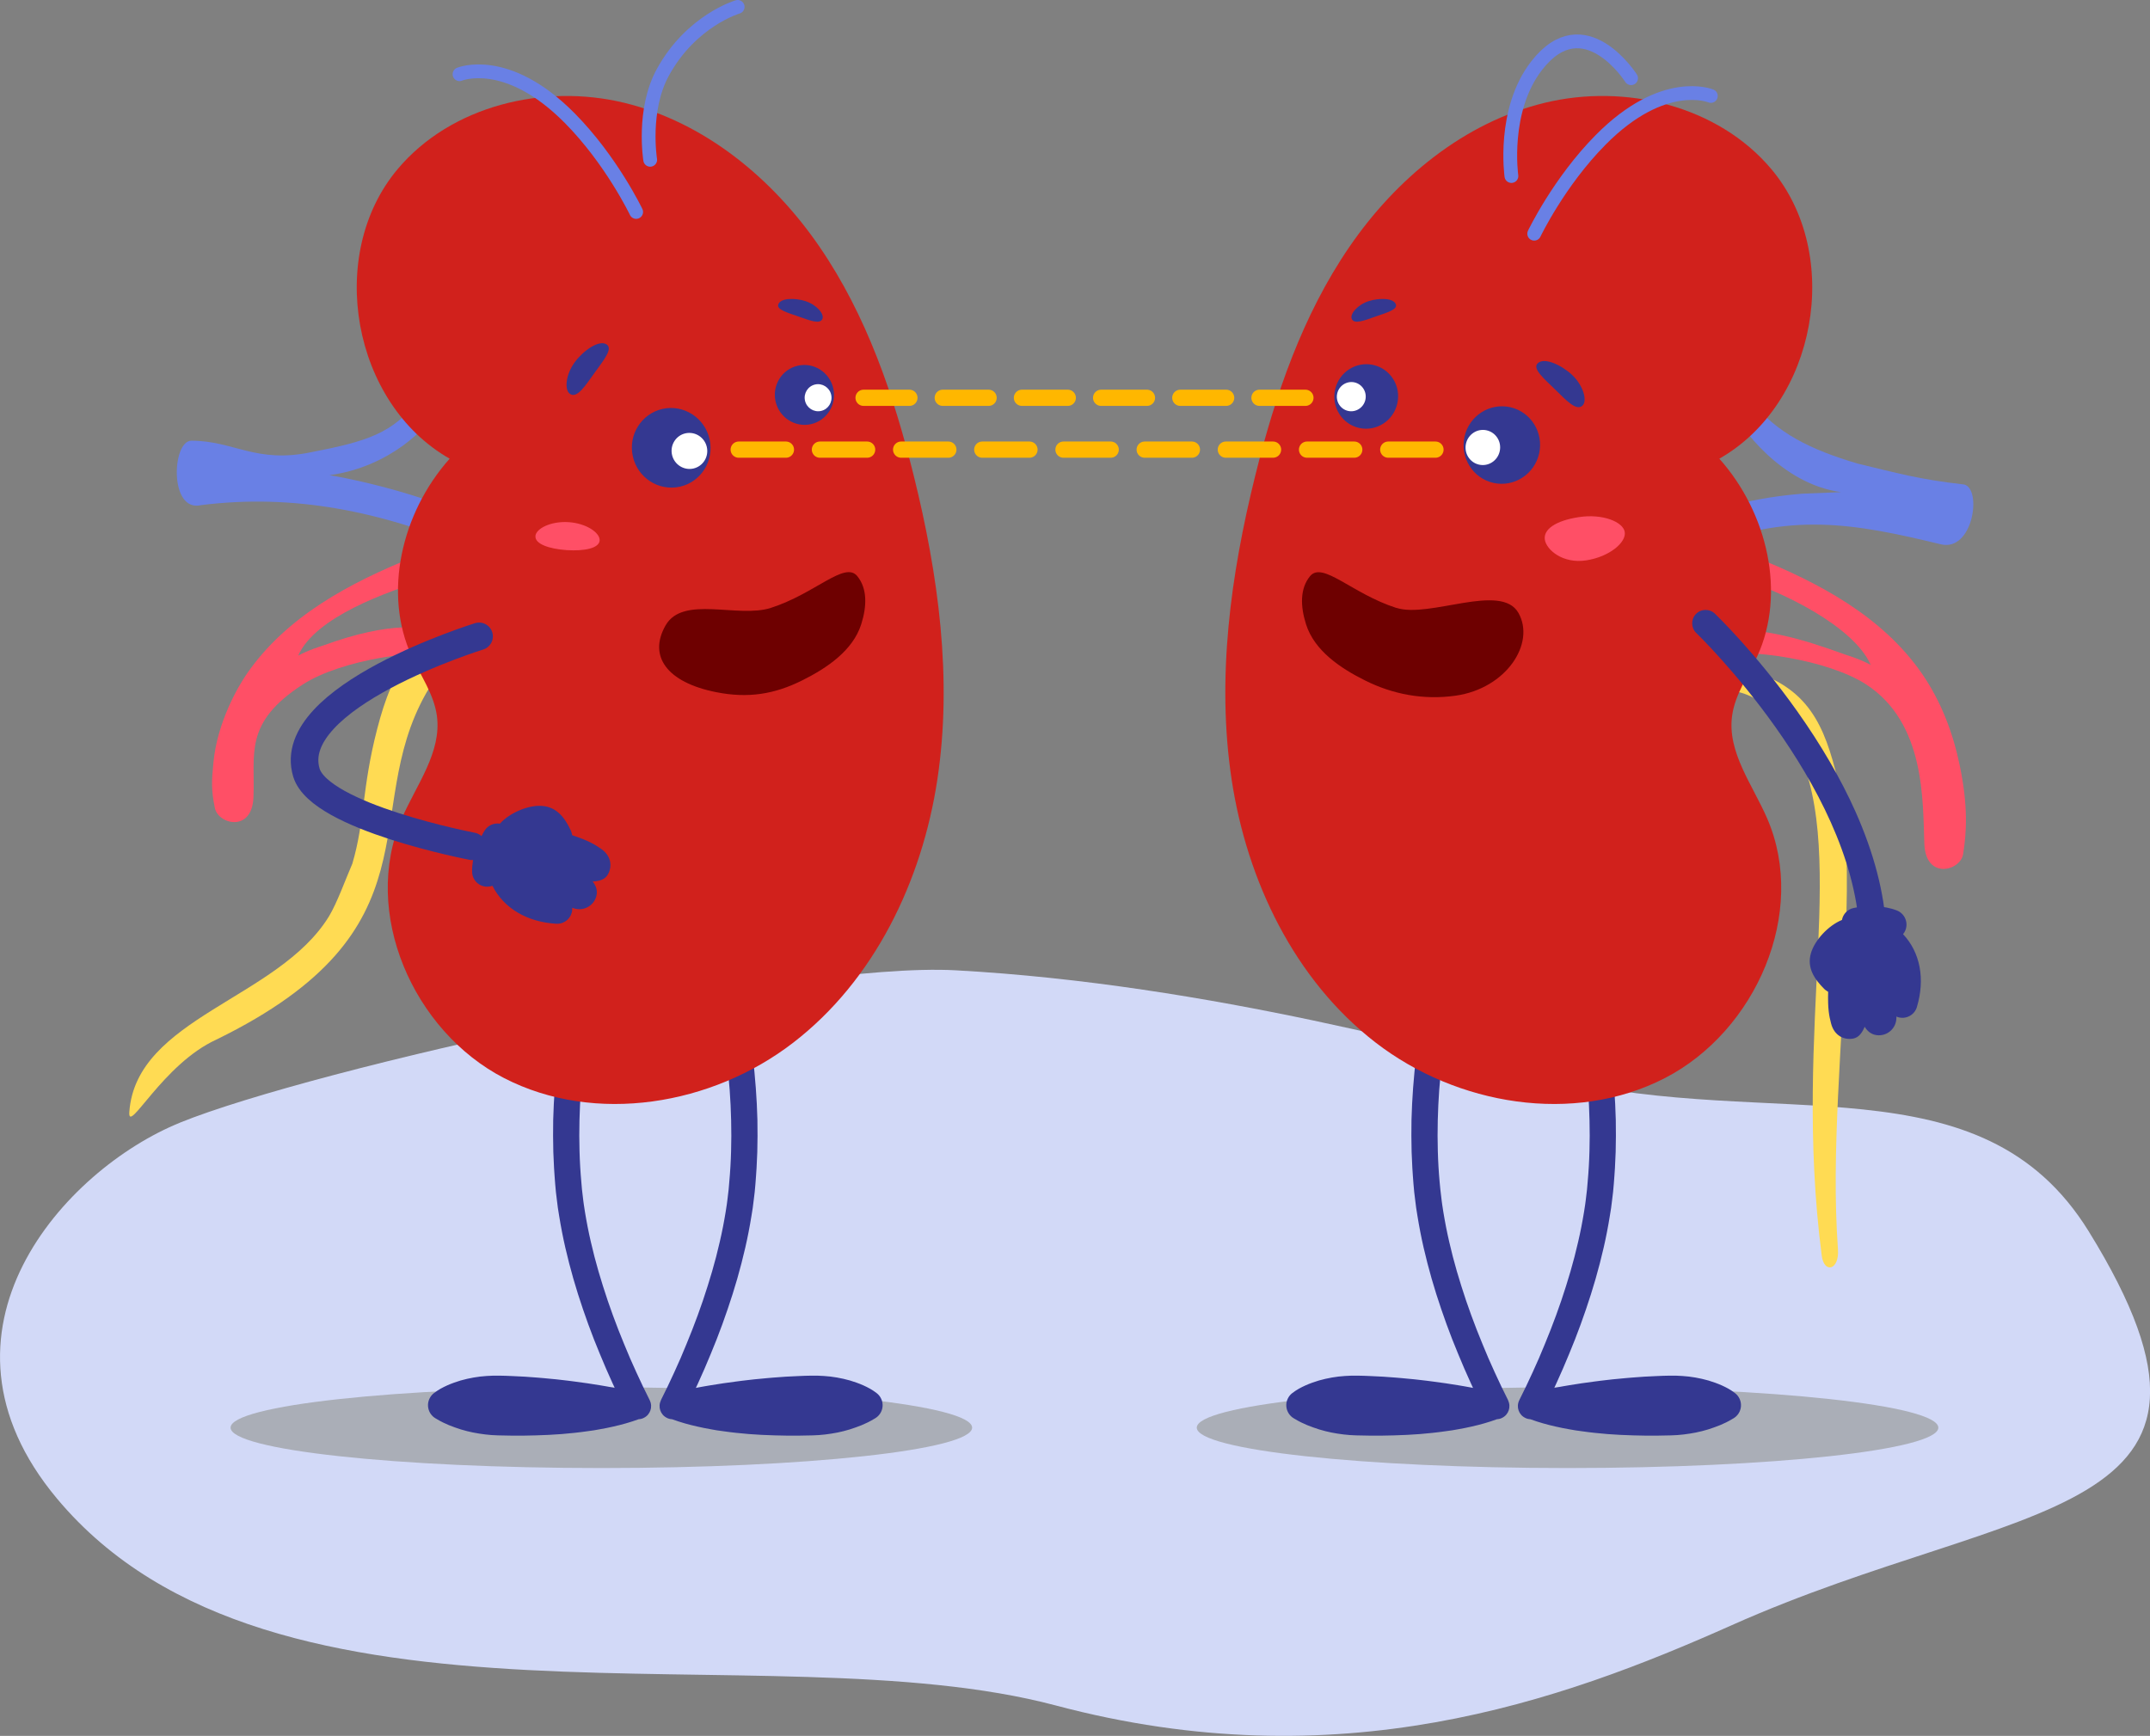 <?xml version="1.0" encoding="UTF-8"?>
<svg id="Ebene_1" data-name="Ebene 1" xmlns="http://www.w3.org/2000/svg" viewBox="0 0 265 214">
  <rect x="0" y="0" width="265" height="214" fill="#808080" stroke="none"/>
  <defs>
    <style>
      .cls-1 {
        fill: #ff4f66;
      }

      .cls-2 {
        stroke: #6980e5;
        stroke-width: 1.7px;
      }

      .cls-2, .cls-3, .cls-4 {
        fill: none;
        stroke-linecap: round;
      }

      .cls-5 {
        fill: #6e0000;
      }

      .cls-6 {
        fill: #d1211c;
      }

      .cls-7 {
        fill: #fff;
      }

      .cls-8 {
        fill: #d2d9f7;
      }

      .cls-3 {
        stroke: #ffb700;
        stroke-width: 2px;
      }

      .cls-9 {
        fill: #aaaeb7;
      }

      .cls-4 {
        stroke: #343891;
        stroke-width: 3.4px;
      }

      .cls-10 {
        fill: #ffdb53;
      }

      .cls-11 {
        fill: #343891;
      }

      .cls-12 {
        fill: #6980e5;
      }
    </style>
  </defs>
  <g>
    <path class="cls-10" d="M60.18,75.6c-9.09,1.97-11.79,6.93-13.69,14.27-1.9,7.34-1.5,11.3-3.06,16.6-.84,1.93-1.88,4.85-2.89,6.51-6.25,10.18-23.76,12.48-24.6,24.1-.21,2.89,4.1-5.9,10.73-8.92,27.85-13.61,17.53-27.91,25.83-42.66,2.44-4.33,7.64-6.25,12.87-5.29-2.46-3.4-3.92-2.4-5.19-4.6"/>
    <path class="cls-8" d="M22.17,138.41c-14.15,5.74-32.4,25.69-15.15,46.33,26.64,31.89,87.33,16,123.11,25.51,34.87,9.27,62.1-.43,83.35-9.91,35.44-15.81,66.31-12.39,43.96-48.55-13.28-21.48-38.87-12.28-65.73-18.82-12.25-2.98-42.52-11.64-73.92-13.35-20-1.09-79.25,12.14-95.61,18.78"/>
    <path class="cls-9" d="M28.42,176c0,2.75,20.46,4.98,45.7,4.98s45.7-2.23,45.7-4.98-20.46-4.98-45.7-4.98-45.7,2.23-45.7,4.98"/>
    <path class="cls-11" d="M81.46,172.63v-.02c.57-1.14,1.13-2.28,1.65-3.44.53-1.15,1.04-2.32,1.51-3.49.49-1.17.94-2.35,1.38-3.54.44-1.19.84-2.39,1.22-3.59l.55-1.81.5-1.82c.31-1.22.6-2.44.84-3.67.11-.61.24-1.24.33-1.84l.14-.91c.05-.31.08-.64.12-.95l.11-.93.08-.94c.07-.62.09-1.25.14-1.88.04-.63.06-1.26.08-1.89,0-.63.03-1.26.03-1.89,0-1.26-.03-2.52-.09-3.78-.06-1.26-.15-2.52-.28-3.78-.11-1.26-.28-2.51-.45-3.77-.36-2.5-.82-5-1.39-7.46-.28-1.23-.6-2.46-.93-3.67-.34-1.21-.71-2.44-1.11-3.57v-.03c-.31-.84.14-1.76.98-2.06.84-.29,1.76.15,2.06.99.45,1.29.83,2.53,1.18,3.81.35,1.27.68,2.54.97,3.82.59,2.56,1.07,5.14,1.44,7.73.18,1.3.35,2.6.47,3.91.13,1.31.22,2.62.29,3.93.07,1.31.1,2.63.09,3.94,0,.66-.02,1.32-.03,1.98-.03.66-.05,1.32-.09,1.98-.05.66-.08,1.32-.14,1.97l-.09.99-.12.99c-.04.32-.07.63-.12.96l-.16,1c-.1.67-.23,1.31-.35,1.97-.25,1.3-.55,2.58-.88,3.86l-.52,1.91-.57,1.89c-.4,1.25-.82,2.5-1.27,3.73-.45,1.23-.92,2.45-1.43,3.66-.49,1.21-1.02,2.41-1.56,3.6-.09.19-.18.39-.27.58.1-.02.21-.04.31-.06.51-.09,1.02-.19,1.54-.27l1.53-.24c.51-.08,1.02-.14,1.53-.21.51-.08,1.02-.12,1.54-.19.51-.07,1.03-.11,1.54-.16.51-.06,1.03-.09,1.54-.14,1.03-.09,2.07-.15,3.11-.19.52-.03,1.04-.04,1.57-.05.52-.01,1.05,0,1.58.04.53.03,1.07.1,1.6.19.54.09,1.08.22,1.62.37.55.17,1.08.35,1.64.6.28.13.54.25.82.41.28.16.55.34.81.54.18.14.35.32.47.53.53.88.25,2.03-.64,2.57l-.19.11c-.51.31-.98.53-1.48.74-.48.19-.99.38-1.48.53-.5.15-1,.28-1.5.38-.51.1-1.01.18-1.52.24-.51.06-1.02.1-1.54.11-.52.01-1.03.03-1.55.03-1.04.01-2.08.01-3.13-.03-.53-.02-1.05-.03-1.58-.06-.53-.03-1.06-.06-1.58-.1s-1.06-.09-1.59-.15c-.53-.06-1.06-.12-1.59-.2l-.79-.11-.79-.14c-.53-.09-1.06-.2-1.59-.32-.53-.12-1.06-.25-1.58-.4-.53-.15-1.05-.32-1.57-.51-.21-.01-.44-.06-.64-.17-.79-.39-1.12-1.35-.73-2.15"/>
    <path class="cls-11" d="M80.08,172.63v-.02c-.57-1.14-1.13-2.28-1.65-3.44-.53-1.15-1.04-2.32-1.51-3.49-.49-1.17-.94-2.35-1.38-3.54-.44-1.19-.84-2.39-1.22-3.59l-.55-1.81-.5-1.82c-.31-1.22-.6-2.44-.84-3.67-.11-.61-.24-1.24-.33-1.84l-.14-.91c-.05-.31-.08-.64-.12-.95l-.11-.93-.08-.94c-.07-.62-.09-1.25-.14-1.88-.04-.63-.06-1.26-.08-1.89,0-.63-.03-1.26-.03-1.89,0-1.26.03-2.52.09-3.78.06-1.26.15-2.52.28-3.78.11-1.26.28-2.51.45-3.77.36-2.5.82-5,1.39-7.46.28-1.23.6-2.46.93-3.67.34-1.21.71-2.44,1.11-3.57v-.03c.31-.84-.14-1.76-.98-2.06-.84-.29-1.76.15-2.06.99-.45,1.29-.83,2.53-1.18,3.81-.35,1.27-.68,2.54-.97,3.82-.59,2.56-1.07,5.14-1.44,7.73-.18,1.3-.35,2.6-.47,3.91-.13,1.31-.22,2.62-.29,3.93-.07,1.31-.1,2.63-.09,3.94,0,.66.02,1.32.03,1.98.03.66.05,1.32.09,1.98.05.66.08,1.32.14,1.97l.09.99.12.99c.04.32.07.63.12.96l.16,1c.1.67.23,1.31.35,1.97.25,1.3.55,2.58.88,3.86l.52,1.91.57,1.89c.4,1.25.82,2.5,1.27,3.73.45,1.23.92,2.45,1.43,3.66.49,1.21,1.02,2.41,1.56,3.6.09.19.18.39.27.58-.1-.02-.21-.04-.31-.06-.51-.09-1.02-.19-1.54-.27l-1.53-.24c-.51-.08-1.02-.14-1.53-.21-.51-.08-1.02-.12-1.54-.19-.51-.07-1.03-.11-1.54-.16-.51-.06-1.03-.09-1.54-.14-1.03-.09-2.07-.15-3.11-.19-.52-.03-1.05-.04-1.57-.05-.52-.01-1.05,0-1.58.04-.53.03-1.07.1-1.6.19-.54.09-1.08.22-1.62.37-.55.17-1.08.35-1.64.6-.28.13-.54.25-.82.41-.28.16-.55.34-.81.54-.18.14-.35.32-.47.53-.53.88-.25,2.03.64,2.57l.19.11c.51.31.98.53,1.48.74.48.19.99.38,1.48.53.5.15,1,.28,1.51.38.51.1,1.01.18,1.52.24.51.06,1.02.1,1.54.11.52.01,1.03.03,1.55.03,1.04.01,2.08.01,3.13-.03.53-.02,1.05-.03,1.58-.06.53-.03,1.06-.06,1.58-.1s1.06-.09,1.59-.15c.53-.06,1.06-.12,1.59-.2l.79-.11.79-.14c.53-.09,1.06-.2,1.59-.32.53-.12,1.06-.25,1.58-.4.53-.15,1.05-.32,1.57-.51.21-.01.44-.06.64-.17.79-.39,1.12-1.35.73-2.15"/>
    <path class="cls-1" d="M51.08,68.64c-7.95,3.18-15.76,7.35-20.63,14.39-1.1,1.58-3.67,6-4.14,10.94-.23,2.27-.28,3.4.16,5.58.34,2.05,4.6,3.17,4.77-1.27.22-5.34-1.25-9.17,6.1-13.91,4.65-3,14.51-4.56,19.25-3.55-.44-2.01-1.19-1.48-1.63-3.5-3.17.28-6.31-.96-15.13,2.26-.12.04-1.82.55-3.08,1.25,2.12-4.8,11.02-7.91,16.01-9.45-.91-1.84-1.67-1.45-1.68-2.72"/>
    <path class="cls-12" d="M51.61,49.24c-3.15,4.18-6.38,5.18-13.27,6.51-6.81,1.42-9.52-1.42-14.75-1.42-2.41,0-2.76,8.9,1.21,7.94,11.35-1.42,22.08.71,33.4,5.47.66-1.69,1.8-.99,2.46-2.67-8.42-4.58-19.9-6.48-20.05-6.49,7.35-.99,12.32-5.93,13.28-8.27-.68-.36-2.48-.02-2.29-1.08"/>
    <path class="cls-6" d="M55.43,56.55c-12-6.81-15.3-25.14-6.42-35.7,6.57-7.82,17.99-10.58,27.92-8.18,9.93,2.4,18.34,9.36,24.1,17.78,5.77,8.42,9.13,18.26,11.59,28.17,3.04,12.25,4.8,25.03,2.91,37.51s-7.75,24.7-17.76,32.41c-10,7.71-24.4,10.15-35.63,4.37-11.23-5.79-17.63-20.42-12.62-32,1.8-4.16,4.94-8.17,4.33-12.66-.36-2.65-1.99-4.93-3.11-7.36-3.53-7.71-1.3-17.63,4.68-24.34"/>
    <path class="cls-11" d="M95.93,37.52c.29-.81,2.08-.8,3.34-.4,1.39.45,2.37,1.6,2.09,2.21-.31.68-1.57.17-2.94-.31-1.4-.49-2.72-.85-2.49-1.5"/>
    <path class="cls-11" d="M74.8,42.48c-.93-.66-2.87.72-3.92,2.12-1.17,1.55-1.36,3.54-.58,3.99.86.5,1.83-1.02,2.95-2.58,1.15-1.6,2.3-2.99,1.55-3.52"/>
    <path class="cls-1" d="M66,66.11c-.06.95,1.68,1.56,3.86,1.71,2.19.14,3.99-.24,4.05-1.19.06-.95-1.64-2.12-3.83-2.26-2.19-.14-4.03.79-4.09,1.74"/>
    <path class="cls-11" d="M60.7,109.21c1.4,2.76,4.26,4.46,7.86,4.67,1.03.06,1.91-.72,1.97-1.75,0-.07,0-.15,0-.22.11.04.18.06.18.06,1.13.39,2.37-.22,2.75-1.35.25-.73.04-1.39-.41-1.95.68-.03,1.46-.18,1.84-.81.6-1,.49-2.33-.81-3.22-.78-.54-1.54-1.01-3.55-1.67,0,0-.08-.38-.16-.56-.75-1.6-1.74-2.93-3.58-3.06-1.69-.12-3.96.85-5.18,2.19-.71-.11-1.46.19-1.87.84-.11.16-.73,1.18-1.16,2.55-.24.77-.41,1.65-.39,2.56.02,1.03.88,1.85,1.91,1.82.21,0,.4-.04.58-.11"/>
    <path class="cls-11" d="M87.46,54.15c.59,2.65-1.05,5.27-3.66,5.85-2.61.58-5.21-1.09-5.8-3.74-.59-2.65,1.05-5.26,3.66-5.85,2.61-.58,5.21,1.09,5.8,3.74"/>
    <path class="cls-7" d="M87.12,55.11c.27,1.2-.47,2.38-1.66,2.65-1.18.26-2.36-.49-2.63-1.69-.27-1.2.48-2.39,1.66-2.65,1.18-.26,2.36.49,2.63,1.69"/>
    <path class="cls-11" d="M102.71,47.89c.44,1.99-.79,3.96-2.75,4.4-1.97.44-3.92-.82-4.37-2.81-.44-1.99.79-3.96,2.76-4.4,1.97-.44,3.92.82,4.36,2.81"/>
    <path class="cls-7" d="M102.45,48.67c.2.9-.36,1.79-1.25,1.99-.89.2-1.78-.37-1.98-1.27-.2-.9.36-1.79,1.25-1.99.89-.2,1.78.37,1.98,1.27"/>
    <path class="cls-2" d="M56.64,9.15s5.81-2.44,13.58,5.41c5.15,5.2,8.19,11.57,8.19,11.57"/>
    <path class="cls-2" d="M80.14,19.7s-1-6.13,1.57-10.8c3.5-6.38,9.21-8.05,9.21-8.05"/>
    <path class="cls-9" d="M238.91,176c0,2.75-20.46,4.98-45.7,4.98s-45.7-2.23-45.7-4.98,20.46-4.98,45.7-4.98,45.7,2.23,45.7,4.98"/>
    <path class="cls-11" d="M185.88,172.63v-.02c-.57-1.14-1.13-2.28-1.65-3.44-.53-1.15-1.04-2.32-1.51-3.49-.49-1.17-.94-2.35-1.38-3.54-.44-1.19-.84-2.39-1.22-3.59l-.55-1.81-.5-1.82c-.31-1.22-.6-2.44-.84-3.67-.11-.61-.24-1.24-.33-1.84l-.14-.91c-.05-.31-.08-.64-.12-.95l-.11-.93-.09-.94c-.07-.62-.09-1.25-.14-1.88-.04-.63-.06-1.26-.08-1.89,0-.63-.03-1.26-.03-1.89,0-1.26.03-2.52.09-3.78.06-1.26.15-2.52.28-3.78.11-1.26.28-2.51.45-3.77.36-2.5.82-5,1.39-7.46.28-1.23.6-2.46.93-3.67.34-1.21.71-2.44,1.11-3.57v-.03c.31-.84-.14-1.76-.98-2.06-.84-.29-1.76.15-2.06.99-.46,1.29-.83,2.53-1.18,3.81-.35,1.27-.68,2.54-.97,3.82-.59,2.56-1.07,5.14-1.44,7.73-.18,1.3-.35,2.6-.47,3.91-.13,1.31-.22,2.62-.29,3.93-.07,1.31-.1,2.63-.09,3.94,0,.66.02,1.32.03,1.98.03.66.05,1.32.09,1.98.05.66.08,1.32.14,1.97l.09.99.12.99c.04.32.07.63.12.96l.16,1c.1.67.23,1.31.35,1.97.25,1.3.55,2.58.88,3.86l.52,1.91.57,1.89c.4,1.25.82,2.5,1.27,3.73.45,1.23.92,2.45,1.43,3.66.49,1.21,1.02,2.41,1.56,3.6.09.19.18.39.27.58-.1-.02-.21-.04-.31-.06-.51-.09-1.02-.19-1.54-.27l-1.53-.24c-.51-.08-1.02-.14-1.53-.21-.51-.08-1.02-.12-1.54-.19-.51-.07-1.03-.11-1.54-.16-.51-.06-1.03-.09-1.54-.14-1.03-.09-2.07-.15-3.11-.19-.52-.03-1.04-.04-1.57-.05-.52-.01-1.05,0-1.58.04-.53.03-1.07.1-1.6.19-.54.09-1.08.22-1.62.37-.55.17-1.08.35-1.64.6-.28.13-.54.25-.82.41-.28.16-.55.34-.81.54-.18.14-.35.32-.47.53-.53.88-.25,2.03.64,2.57l.19.11c.51.31.98.53,1.48.74.48.19.99.38,1.48.53.5.15,1,.28,1.5.38.51.1,1.01.18,1.52.24.51.06,1.02.1,1.54.11.52.01,1.03.03,1.55.03,1.04.01,2.08.01,3.13-.03.53-.02,1.05-.03,1.58-.06.53-.03,1.06-.06,1.58-.1.53-.05,1.06-.09,1.59-.15.53-.06,1.06-.12,1.59-.2l.79-.11.8-.14c.53-.09,1.06-.2,1.59-.32.53-.12,1.06-.25,1.58-.4.53-.15,1.05-.32,1.57-.51.21-.01.44-.06.64-.17.79-.39,1.12-1.35.73-2.15"/>
    <path class="cls-11" d="M187.26,172.63v-.02c.57-1.14,1.13-2.28,1.65-3.44.53-1.15,1.04-2.32,1.51-3.49.49-1.17.94-2.35,1.38-3.54.44-1.19.84-2.39,1.22-3.59l.55-1.81.5-1.82c.31-1.22.6-2.44.84-3.67.11-.61.24-1.24.33-1.84l.14-.91c.05-.31.08-.64.12-.95l.11-.93.08-.94c.07-.62.09-1.25.14-1.88.04-.63.06-1.26.08-1.89,0-.63.03-1.26.03-1.89,0-1.26-.03-2.52-.09-3.78-.06-1.26-.15-2.52-.28-3.78-.11-1.26-.28-2.51-.45-3.77-.36-2.5-.82-5-1.39-7.46-.28-1.23-.6-2.46-.93-3.67-.34-1.21-.71-2.44-1.11-3.57v-.03c-.31-.84.14-1.76.98-2.06.84-.29,1.76.15,2.06.99.46,1.29.83,2.53,1.18,3.81.35,1.27.68,2.54.97,3.82.59,2.56,1.07,5.14,1.44,7.73.18,1.3.35,2.6.47,3.91.13,1.31.22,2.62.29,3.93.07,1.31.1,2.63.09,3.94,0,.66-.02,1.32-.03,1.98-.03.66-.05,1.32-.09,1.98-.05.66-.08,1.32-.14,1.97l-.09.99-.12.99c-.04.32-.07.63-.12.96l-.16,1c-.1.67-.23,1.31-.35,1.97-.25,1.3-.55,2.58-.88,3.86l-.52,1.91-.57,1.89c-.4,1.25-.82,2.5-1.27,3.73-.45,1.23-.92,2.45-1.43,3.66-.49,1.21-1.02,2.41-1.56,3.6-.09.19-.18.39-.27.58.1-.02.21-.04.31-.06.51-.09,1.02-.19,1.54-.27l1.53-.24c.51-.08,1.02-.14,1.53-.21.51-.08,1.02-.12,1.54-.19.51-.07,1.03-.11,1.54-.16.51-.06,1.03-.09,1.54-.14,1.03-.09,2.07-.15,3.11-.19.52-.03,1.04-.04,1.57-.05.52-.01,1.05,0,1.58.04.53.03,1.07.1,1.6.19.54.09,1.08.22,1.62.37.55.17,1.08.35,1.64.6.28.13.54.25.82.41.28.16.55.34.81.54.18.14.35.32.47.53.53.88.25,2.03-.64,2.57l-.19.11c-.51.31-.98.53-1.48.74-.48.19-.99.38-1.48.53-.5.15-1,.28-1.5.38-.51.1-1.01.18-1.52.24-.51.06-1.02.1-1.54.11-.52.01-1.03.03-1.55.03-1.04.01-2.08.01-3.13-.03-.53-.02-1.05-.03-1.58-.06-.53-.03-1.06-.06-1.58-.1-.53-.05-1.06-.09-1.59-.15-.53-.06-1.06-.12-1.59-.2l-.79-.11-.8-.14c-.53-.09-1.06-.2-1.59-.32-.53-.12-1.06-.25-1.58-.4-.53-.15-1.05-.32-1.57-.51-.21-.01-.44-.06-.64-.17-.79-.39-1.12-1.35-.73-2.15"/>
    <path class="cls-10" d="M214.02,82.24c8.09,1.75,10.5,6.17,12.19,12.7,1.69,6.53,1.5,13.38,1.31,20.12-.4,13.62-1.86,26.92-.98,38.95.19,2.58-1.71,3.04-2,.79-3.72-28.71,3.72-50.62-3.67-63.75-2.17-3.86-5.46-6.66-10.12-5.8,2.19-3.03,2.15-1.05,3.28-3.01"/>
    <path class="cls-1" d="M216.25,68.64c7.95,3.18,15.76,7.35,20.63,14.39,2.42,3.5,3.86,7.41,4.67,11.34,1.05,5.03.84,8.35.41,10.95-.34,2.05-4.6,3.17-4.77-1.27-.21-5.34.14-14.94-7.2-19.69-4.65-3-14.51-4.56-19.25-3.55.44-2.01,1.19-1.48,1.63-3.5,5.9.51,8.87,1.13,15.13,3.41.12.04,1.82.55,3.08,1.25-2.12-4.8-11.02-9.07-16.01-10.61.91-1.84,1.66-1.45,1.68-2.72"/>
    <path class="cls-12" d="M215.73,49.24c3.15,4.18,7.59,6.23,13.19,7.9,4.9,1.17,7.45,1.94,13.18,2.59,2.22.56,1.09,8.33-2.89,7.37-10.53-2.55-18.75-4.11-30.07.65-.66-1.69-1.8-.99-2.46-2.67,4.62-2.54,9.73-3.75,15.51-4.22.14-.01,4.59-.18,4.73-.19-7.35-.99-12.51-8.01-13.48-10.35.68-.36,2.48-.02,2.29-1.08"/>
    <path class="cls-6" d="M211.91,56.55c12-6.81,15.3-25.14,6.42-35.7-6.57-7.82-17.99-10.58-27.92-8.18s-18.34,9.36-24.1,17.78c-5.77,8.42-9.13,18.26-11.59,28.17-3.04,12.25-4.8,25.03-2.91,37.51s7.76,24.7,17.76,32.41c10,7.71,24.4,10.15,35.63,4.37,11.23-5.79,17.63-20.42,12.62-32-1.8-4.16-4.94-8.17-4.33-12.66.36-2.65,1.99-4.93,3.11-7.36,3.53-7.71,1.3-17.63-4.68-24.34"/>
    <path class="cls-1" d="M200.26,65.59c.2,1.26-1.85,3.04-4.74,3.49-2.89.45-4.91-1.29-5.11-2.55-.19-1.26,1.3-2.34,4.2-2.78,2.9-.45,5.46.58,5.65,1.84"/>
    <path class="cls-11" d="M234.56,115.16c2.12,2.25,2.74,5.53,1.71,8.98-.29.99-1.33,1.55-2.32,1.26-.07-.02-.14-.05-.21-.08,0,.12,0,.19,0,.19-.02,1.2-1.01,2.15-2.21,2.12-.77-.02-1.32-.43-1.7-1.05-.26.63-.67,1.31-1.39,1.45-1.14.22-2.36-.34-2.75-1.86-.24-.92-.42-1.79-.36-3.9,0,0-.33-.2-.47-.34-1.25-1.25-2.16-2.63-1.66-4.4.47-1.63,2.15-3.43,3.83-4.12.13-.71.68-1.31,1.43-1.47.19-.04,1.36-.28,2.8-.21.8.04,1.69.18,2.54.51.96.38,1.43,1.46,1.06,2.42-.07.19-.18.36-.3.51"/>
    <path class="cls-11" d="M231.16,116.31c-.08.01-.16.03-.24.03-.91.05-1.69-.65-1.74-1.57-.96-18.2-19.91-36.55-20.1-36.73-.66-.63-.68-1.68-.05-2.34.63-.66,1.68-.68,2.34-.05.2.2,5.07,4.88,10.13,12.01,2.98,4.2,5.4,8.37,7.2,12.4,2.27,5.1,3.55,9.99,3.79,14.54.04.83-.53,1.55-1.33,1.71"/>
    <path class="cls-2" d="M210.87,11.83s-5.81-2.44-13.58,5.41c-5.15,5.2-8.19,11.57-8.19,11.57"/>
    <path class="cls-2" d="M186.29,21.7s-1.16-8.11,3.12-13.62c5.85-7.52,11.63,1.56,11.63,1.56"/>
    <path class="cls-5" d="M95.02,74.94c-4.09,1.31-10.85-1.6-12.99,2.17-2.14,3.76.14,7.01,6.24,8.22,3.96.79,7.22.24,10.6-1.45,3.04-1.51,6.25-3.67,7.28-6.92.71-2.23.76-4.42-.49-5.94-1.55-1.88-5.18,2.17-10.65,3.92"/>
    <path class="cls-5" d="M172.12,74.94c4.09,1.31,12.89-3.15,15.03.61,2.14,3.76-1.49,9.32-7.72,10.21-4,.57-7.79-.18-11.17-1.87-3.04-1.51-6.25-3.67-7.28-6.92-.71-2.23-.76-4.42.49-5.94,1.55-1.88,5.18,2.17,10.65,3.92"/>
    <path class="cls-11" d="M172.05,37.52c-.29-.81-2.08-.8-3.34-.4-1.39.45-2.37,1.6-2.09,2.21.31.68,1.57.17,2.94-.31,1.4-.49,2.72-.85,2.49-1.5"/>
    <path class="cls-11" d="M189.52,44.8c.8-.81,2.95.21,4.23,1.4,1.42,1.32,1.95,3.26,1.27,3.83-.76.64-1.98-.68-3.36-2.03-1.41-1.37-2.79-2.55-2.14-3.2"/>
    <path class="cls-11" d="M180.51,53.84c-.57,2.57,1.02,5.12,3.56,5.69,2.54.57,5.07-1.06,5.64-3.64.57-2.57-1.02-5.12-3.56-5.69-2.54-.57-5.07,1.06-5.64,3.63"/>
    <path class="cls-7" d="M180.69,54.7c-.26,1.17.46,2.32,1.61,2.58,1.15.26,2.29-.48,2.55-1.65.26-1.17-.46-2.32-1.61-2.58-1.15-.26-2.29.48-2.55,1.65"/>
    <path class="cls-11" d="M164.56,48.02c-.48,2.15.85,4.27,2.97,4.74,2.12.47,4.22-.88,4.7-3.03.48-2.15-.85-4.27-2.97-4.74-2.12-.47-4.22.88-4.7,3.03"/>
    <path class="cls-7" d="M164.82,48.51c-.22.97.38,1.93,1.34,2.15.96.21,1.91-.4,2.13-1.37.22-.97-.38-1.93-1.34-2.15-.96-.21-1.91.4-2.13,1.37"/>
    <path class="cls-4" d="M59.05,78.45s-24.12,7.45-21.28,16.81c1.67,5.49,20.43,9.07,20.43,9.07"/>
  </g>
  <line class="cls-3" x1="106.44" y1="49.04" x2="112.09" y2="49.04"/>
  <line class="cls-3" x1="116.2" y1="49.04" x2="121.85" y2="49.04"/>
  <line class="cls-3" x1="125.96" y1="49.04" x2="131.61" y2="49.04"/>
  <line class="cls-3" x1="135.72" y1="49.04" x2="141.37" y2="49.04"/>
  <line class="cls-3" x1="145.48" y1="49.04" x2="151.13" y2="49.04"/>
  <line class="cls-3" x1="155.24" y1="49.04" x2="160.9" y2="49.04"/>
  <line class="cls-3" x1="91.05" y1="55.43" x2="96.87" y2="55.43"/>
  <line class="cls-3" x1="101.06" y1="55.43" x2="106.88" y2="55.43"/>
  <line class="cls-3" x1="111.07" y1="55.43" x2="116.89" y2="55.43"/>
  <line class="cls-3" x1="121.07" y1="55.43" x2="126.89" y2="55.43"/>
  <line class="cls-3" x1="131.08" y1="55.43" x2="136.9" y2="55.43"/>
  <line class="cls-3" x1="141.09" y1="55.43" x2="146.91" y2="55.43"/>
  <line class="cls-3" x1="151.09" y1="55.43" x2="156.91" y2="55.43"/>
  <line class="cls-3" x1="161.1" y1="55.43" x2="166.92" y2="55.43"/>
  <line class="cls-3" x1="171.11" y1="55.43" x2="176.93" y2="55.43"/>
</svg>